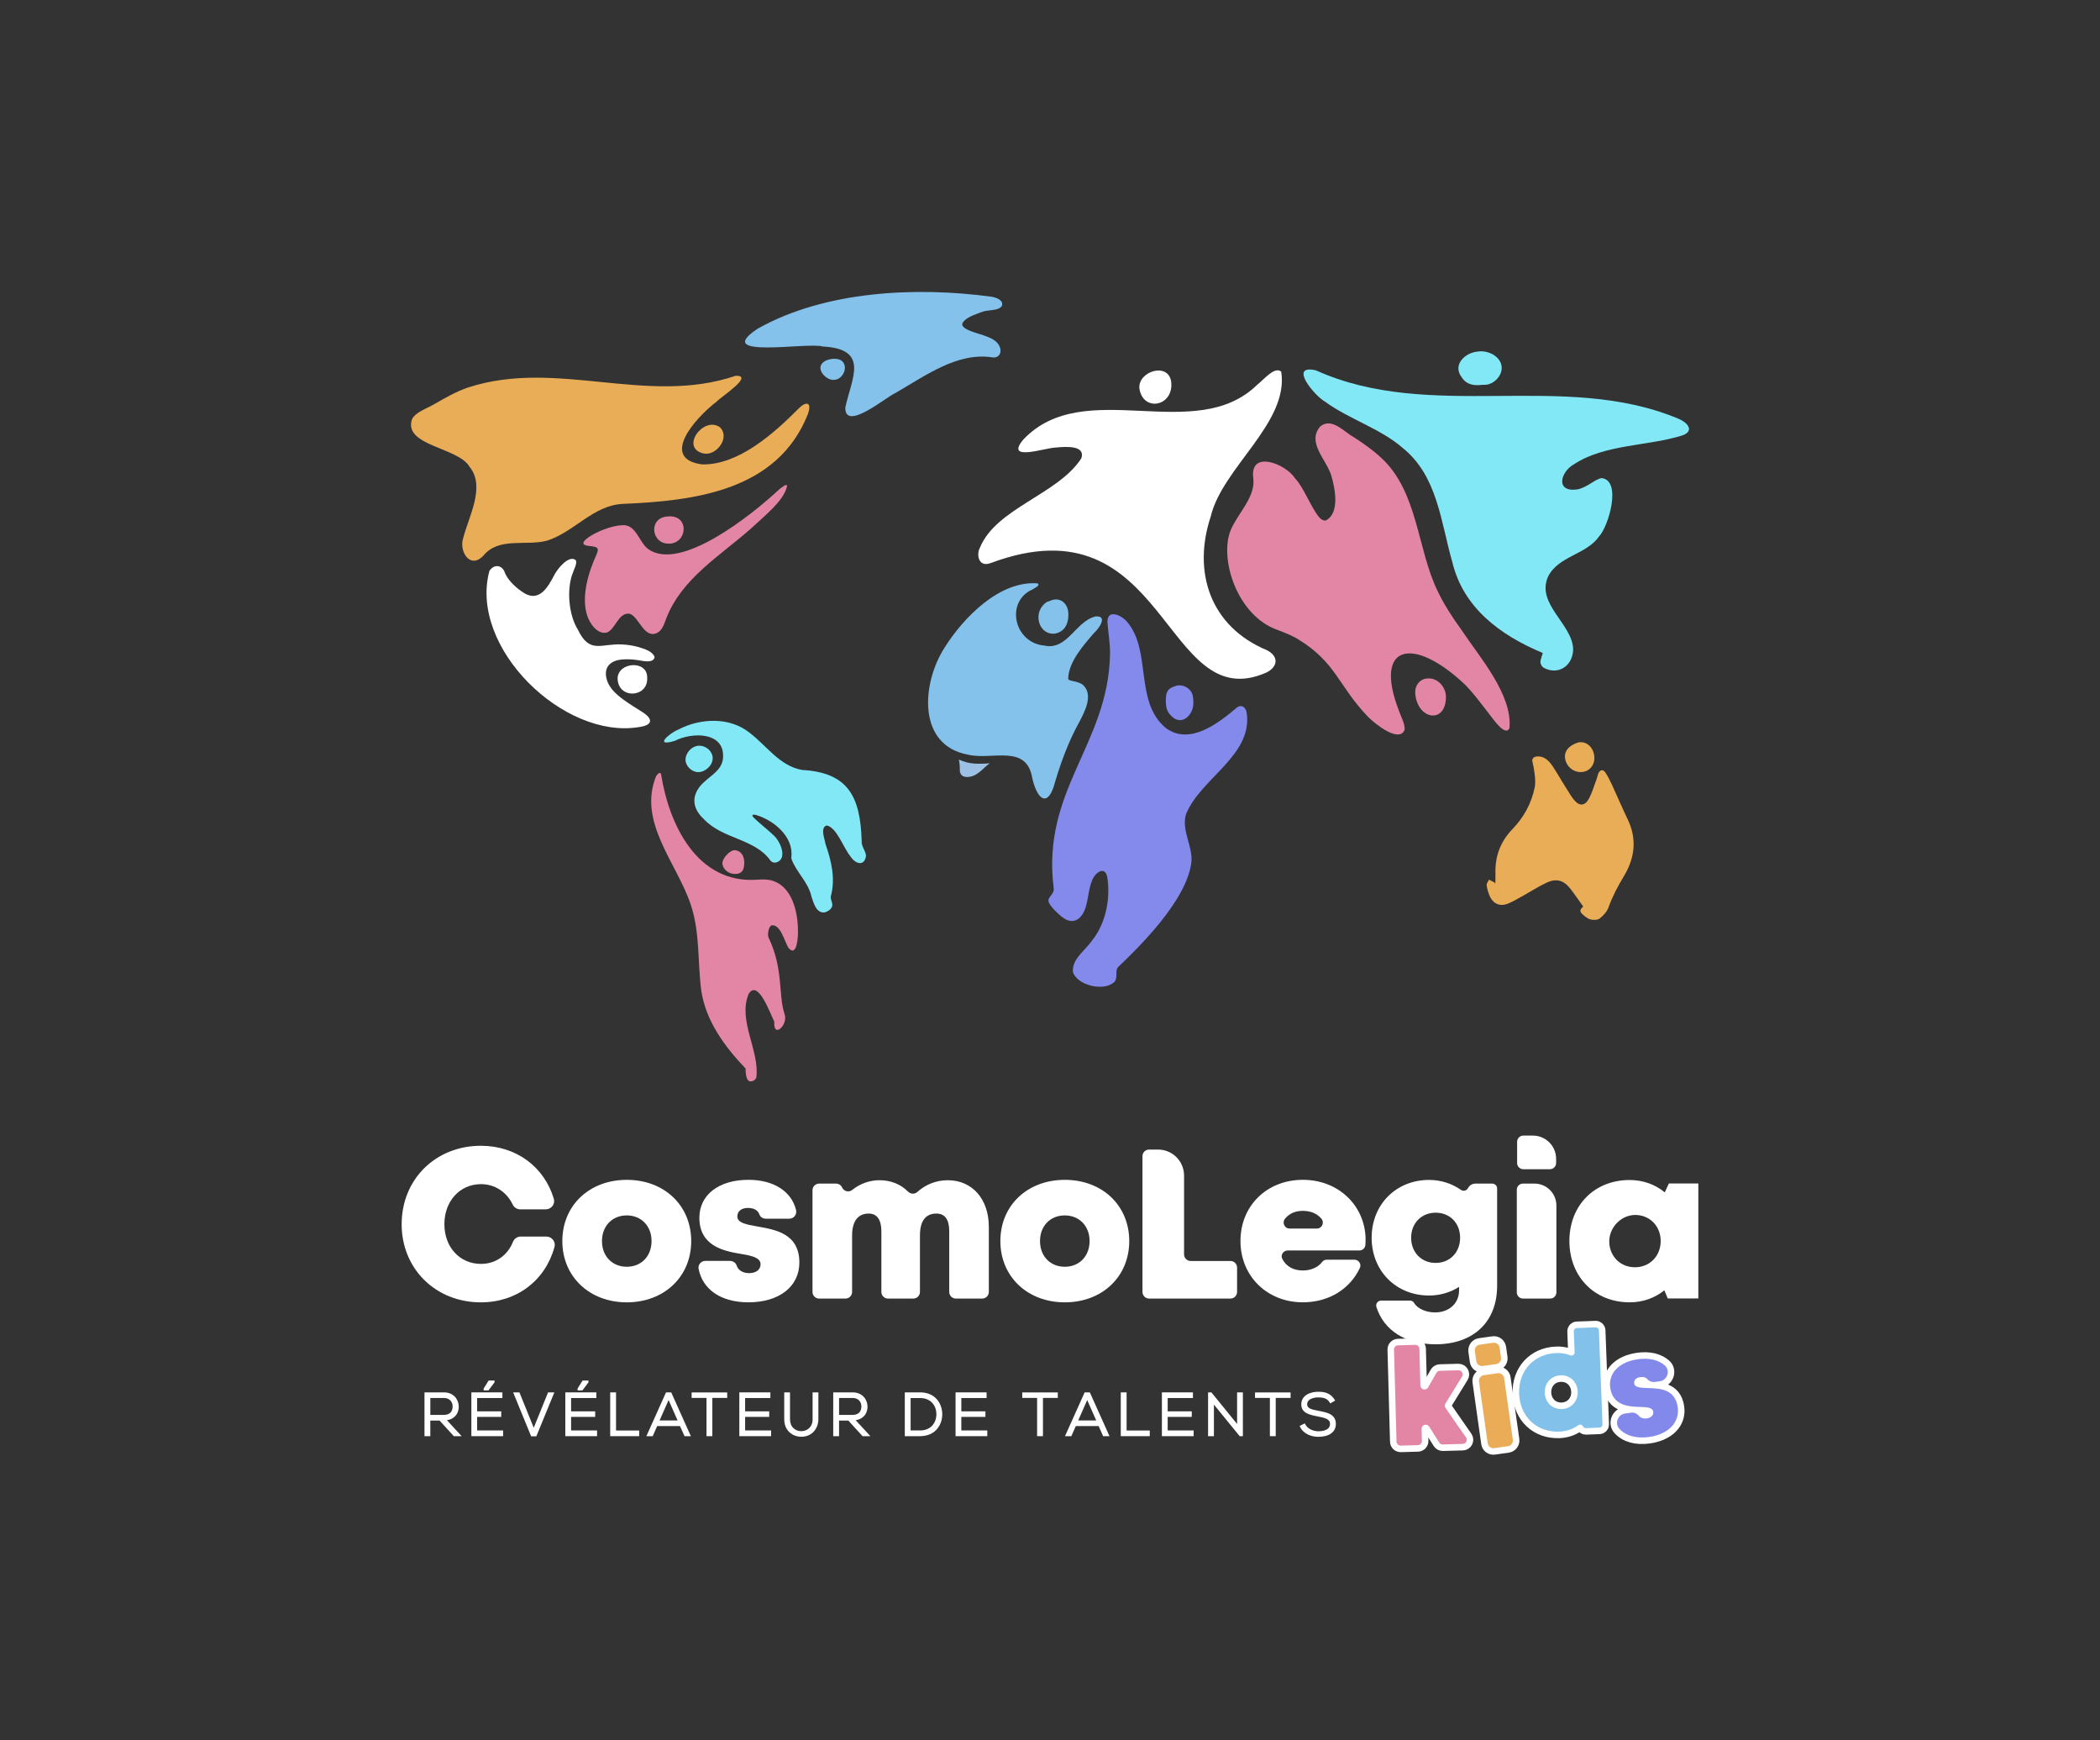 <svg viewBox="0 0 1673.7 1386.62" xmlns="http://www.w3.org/2000/svg" data-name="Capa 1" id="Capa_1">
  <rect x="0" y="0" width="1673.7" height="1386.62" fill="#333333" stroke="none"/>
  <defs>
    <style>
      .cls-1 {
        fill: #8490e1;
      }

      .cls-1, .cls-2, .cls-3, .cls-4 {
        stroke: #fff;
        stroke-linecap: round;
        stroke-linejoin: round;
        stroke-width: 10.39px;
      }

      .cls-2, .cls-5 {
        fill: #9dc1e4;
      }

      .cls-3 {
        fill: #cd8ca4;
      }

      .cls-4 {
        fill: #e1ab6d;
      }

      .cls-6 {
        fill: none;
      }

      .cls-6, .cls-7, .cls-8, .cls-9, .cls-10, .cls-11, .cls-5, .cls-12, .cls-13, .cls-14, .cls-15, .cls-16 {
        stroke-width: 0px;
      }

      .cls-7 {
        fill: #838aeb;
      }

      .cls-8 {
        fill: #82c1ea;
      }

      .cls-9 {
        fill: #8289ea;
      }

      .cls-10 {
        fill: #e386a5;
      }

      .cls-11 {
        fill: #e385a4;
      }

      .cls-12 {
        fill: #83e8f5;
      }

      .cls-13 {
        fill: #84c2eb;
      }

      .cls-14 {
        fill: #fff;
      }

      .cls-15 {
        fill: #eaad57;
      }

      .cls-16 {
        fill: #eaac57;
      }
    </style>
  </defs>
  <g>
    <g>
      <path d="m320.13,975.47c0-35.72,26.99-62.47,63.14-62.47,28.14,0,50.54,16.79,58.14,42.27,1.25,4.19-2.06,8.38-6.44,8.38h-20.36c-2.56,0-4.87-1.49-5.98-3.8-4.79-10-14.15-16.28-25.3-16.28-16.81,0-29.15,13.52-29.15,31.91s12.33,31.64,29.15,31.64c11.71,0,21.19-6.78,25.49-17.54,1.01-2.54,3.43-4.24,6.17-4.24h20.47c4.33,0,7.62,4.1,6.47,8.28-7.28,26.63-29.93,44.14-58.67,44.14-36.14,0-63.14-26.76-63.14-62.28Z" class="cls-14"></path>
      <path d="m448.18,988.94c0-28.39,21.49-48.8,51.36-48.8s51.36,20.41,51.36,48.8-21.59,48.81-51.36,48.81-51.36-20.51-51.36-48.81Zm71.11,0c0-12.04-8.25-20.46-19.75-20.46s-19.76,8.35-19.76,20.46,8.25,20.46,19.76,20.46,19.75-8.35,19.75-20.46Z" class="cls-14"></path>
      <path d="m596.58,1037.74c-22.23,0-36.69-10.45-39.8-26.75-.63-3.29,2.09-6.29,5.44-6.29h19.39c2.37,0,4.71,1.34,5.45,3.59,1.39,4.22,5.33,6.19,10.11,6.19s8.99-2.36,8.99-7.09c0-5.28-6.93-6.79-15.73-8.25-14.2-2.3-33.03-6.59-33.03-28.8,0-18.36,15.65-30.22,39.12-30.22,20.31,0,34.4,9.41,37.94,24.09.84,3.49-1.75,6.88-5.34,6.88h-18.83c-2.2,0-4.3-1.28-5.04-3.36-1.25-3.54-4.64-5.21-9.12-5.21-5.06,0-8.46,2.5-8.46,6.75,0,5.21,7.01,6.43,15.71,7.98,14.47,2.57,33.71,5.58,33.71,28.81,0,19.14-16.16,31.67-40.5,31.67h0Z" class="cls-14"></path>
      <path d="m788.1,977.29v52.17c0,2.92-2.37,5.29-5.29,5.29h-20.98c-2.92,0-5.29-2.37-5.29-5.29v-48.27c0-9.57-3.52-14.18-10.22-14.18-8.67,0-13.12,5.97-13.12,17.51v44.94c0,2.92-2.37,5.29-5.29,5.29h-20.16c-2.92,0-5.29-2.37-5.29-5.29v-48.27c0-9.28-3.5-14.18-10.1-14.18-8.55,0-13.24,6.11-13.24,17.51v44.94c0,2.92-2.37,5.29-5.29,5.29h-20.98c-2.92,0-5.29-2.37-5.29-5.29v-81.03c0-2.92,2.37-5.29,5.29-5.29h13.5c2.07,0,3.95,1.21,4.81,3.09h0c1.41,3.09,5.37,4.1,8.02,1.97,6.08-4.88,13.68-7.77,21.84-7.77,9.05,0,16.95,3.3,22.65,9.06,2.09,2.11,5.34,2.24,7.54.24,6.38-5.81,14.87-9.29,24.21-9.29,19.62,0,32.66,15.29,32.66,36.86Z" class="cls-14"></path>
      <path d="m797.29,988.94c0-28.39,21.49-48.8,51.36-48.8s51.36,20.41,51.36,48.8-21.59,48.81-51.36,48.81-51.36-20.51-51.36-48.81Zm71.11,0c0-12.04-8.25-20.46-19.76-20.46s-19.75,8.35-19.75,20.46,8.25,20.46,19.75,20.46,19.76-8.35,19.76-20.46Z" class="cls-14"></path>
      <path d="m985.95,1010.07v19.39c0,2.92-2.37,5.28-5.28,5.28h-64.84c-2.92,0-5.28-2.37-5.28-5.28v-108.17c0-2.92,2.37-5.28,5.28-5.28h7.14c11.45,0,20.73,9.28,20.73,20.73v62.77c0,2.92,2.37,5.28,5.28,5.28h31.69c2.92,0,5.28,2.37,5.28,5.28Z" class="cls-14"></path>
      <path d="m1088.37,988.07c0,1.33-.06,2.66-.16,3.99-.19,2.46-2.27,4.36-4.74,4.36h-57.18c-3.47,0-5.91,3.69-4.29,6.75,3.2,6.07,8.86,9.19,16.4,9.19,6.55,0,12.15-2.55,15.44-6.89.87-1.14,2.31-1.71,3.75-1.71h21.87c3.4,0,5.8,3.53,4.35,6.61-8.02,17.01-24.95,27.36-45.4,27.36-28.58,0-49.76-20.89-49.76-48.88s21-48.73,49.76-48.73,49.97,21.07,49.97,47.93h0Zm-60.57-9.12h21.75c4.07,0,6.23-4.79,3.59-7.88-3.48-4.07-8.48-6.21-14.74-6.21s-10.93,2.18-14.26,6.29c-2.53,3.12-.36,7.8,3.66,7.8Z" class="cls-14"></path>
      <path d="m1189.32,943.14c2.15,0,3.89,1.74,3.89,3.89v77.53c0,28.79-18.84,46.62-49.1,46.62-23.89,0-41.19-11.07-47.11-29.71-.8-2.52,1.1-5.11,3.74-5.11h23c1.32,0,2.58.65,3.25,1.79,2.94,4.97,9.94,7.63,16.82,7.63,10.57,0,19.07-6.72,19.07-17.61v-2.73c-6.88,4.37-15.06,6.88-23.9,6.88-26.26,0-45.78-19.54-45.78-46.04s19.51-46.07,45.78-46.07c9.5,0,18.22,2.92,25.41,7.93,1.91,1.33,4.54.65,5.61-1.41h0c1.15-2.2,3.43-3.59,5.91-3.59h13.39Zm-45.09,63.2c11.33,0,19.48-8.4,19.48-20.06s-8.12-19.97-19.48-19.97-19.55,8.39-19.55,19.97,8.12,20.06,19.55,20.06h0Z" class="cls-14"></path>
      <path d="m1213.84,943.13h9.13c9.66,0,17.48,7.83,17.48,17.48v69.19c0,2.73-2.21,4.94-4.94,4.94h-21.68c-2.73,0-4.94-2.21-4.94-4.94v-81.74c0-2.73,2.21-4.94,4.94-4.94Zm.24-38.24h7.67c10.2,0,18.47,8.27,18.47,18.47v3.37c0,2.73-2.21,4.94-4.94,4.94h-21.2c-2.73,0-4.94-2.21-4.94-4.94v-16.91c0-2.73,2.21-4.94,4.94-4.94Z" class="cls-14"></path>
      <path d="m1353.57,943.16v91.36c0,.07-.06.12-.12.12h-24.19c-.05,0-.1-.03-.11-.08l-2.67-6.4c-7.5,6.08-17,9.58-27.64,9.58-28.01,0-48.03-20.44-48.03-48.9s20.02-48.56,48.03-48.56c10.73,0,20.32,3.56,27.87,9.75.06.05.15.03.19-.04l3.13-6.87s.06-.07.11-.07h23.31c.07,0,.12.06.12.12Zm-30.01,45.75c0-10.89-7.28-19.29-17.58-20.63-13.11-1.71-24.67,9.98-23.3,23.12,1.12,10.69,9.39,18.4,20.37,18.4,11.82,0,20.51-8.93,20.51-20.89Z" class="cls-14"></path>
    </g>
    <g>
      <g>
        <path d="m362.62,1128.61c1.97-1.99,3.04-4.78,3.01-7.86-.05-5.6-4.13-11.26-11.83-11.26h-15.49v34.9h4.65v-12.41h7.41l11.33,12.41h6.22l-11.71-12.71c2.59-.38,4.77-1.42,6.41-3.07Zm-19.65-14.66h10.83c2.08,0,3.84.66,5.08,1.92,1.21,1.22,1.89,2.98,1.87,4.83-.03,3.09-1.31,6.77-7.23,6.77h-10.55v-13.52Z" class="cls-14"></path>
        <polygon points="380.28 1129.03 399.48 1129.03 399.48 1124.61 380.28 1124.61 380.28 1114 400.42 1114 400.42 1109.49 375.68 1109.49 375.68 1144.39 400.98 1144.39 400.98 1139.83 380.28 1139.83 380.28 1129.03" class="cls-14"></polygon>
        <polygon points="393.93 1101.77 394.15 1101.45 394.15 1100.03 389.45 1100.03 385.47 1106.41 385.47 1107.96 389.31 1107.96 393.93 1101.77" class="cls-14"></polygon>
        <polygon points="425.39 1137.69 413.98 1109.49 408.97 1109.49 423.32 1144.49 427.46 1144.49 441.82 1109.49 436.81 1109.49 425.39 1137.69" class="cls-14"></polygon>
        <polygon points="468.81 1101.77 469.02 1101.45 469.02 1100.03 464.33 1100.03 460.34 1106.41 460.34 1107.96 464.18 1107.96 468.81 1101.77" class="cls-14"></polygon>
        <polygon points="455.16 1129.03 474.36 1129.03 474.36 1124.61 455.16 1124.61 455.16 1114 475.3 1114 475.3 1109.49 450.55 1109.49 450.55 1144.39 475.86 1144.39 475.86 1139.83 455.16 1139.83 455.16 1129.03" class="cls-14"></polygon>
        <polygon points="490.98 1109.49 486.33 1109.49 486.33 1144.39 509.43 1144.39 509.43 1139.88 490.98 1139.88 490.98 1109.49" class="cls-14"></polygon>
        <path d="m530.82,1109.49l-15.66,34.9h5.05l3.56-8.05h18.19l3.61,8.05h5.05l-15.66-34.9h-4.14Zm-5.13,22.38l7.17-16.26,7.18,16.26h-14.35Z" class="cls-14"></path>
        <polygon points="551.23 1113.91 563.08 1113.91 563.08 1144.39 567.73 1144.39 567.73 1113.91 579.58 1113.91 579.58 1109.54 551.23 1109.54 551.23 1113.91" class="cls-14"></polygon>
        <polygon points="593.86 1129.03 613.06 1129.03 613.06 1124.61 593.86 1124.61 593.86 1114 614 1114 614 1109.49 589.25 1109.49 589.25 1144.39 614.56 1144.39 614.56 1139.83 593.86 1139.83 593.86 1129.03" class="cls-14"></polygon>
        <path d="m647.65,1130.92c0,6.52-4.68,9.49-9.02,9.49-2.37,0-4.56-.83-6.19-2.35-1.83-1.71-2.8-4.18-2.8-7.14v-21.43h-4.61v21.43c0,4.29,1.47,7.9,4.26,10.44,2.47,2.25,5.78,3.49,9.34,3.49,8.94,0,13.62-7.01,13.62-13.93v-21.43h-4.61v21.43Z" class="cls-14"></path>
        <path d="m688.39,1128.61c1.97-1.99,3.04-4.78,3.01-7.86-.05-5.6-4.13-11.26-11.83-11.26h-15.49v34.9h4.65v-12.41h7.41l11.33,12.41h6.22l-11.71-12.71c2.59-.38,4.77-1.42,6.41-3.07Zm-19.65-14.66h10.83c2.08,0,3.84.66,5.08,1.92,1.21,1.22,1.89,2.98,1.87,4.83-.03,3.09-1.31,6.77-7.23,6.77h-10.55v-13.52Z" class="cls-14"></path>
        <path d="m733.28,1109.49h-12.16v34.9h12.16c5.25,0,9.7-1.72,12.88-4.96,3.17-3.24,4.92-7.94,4.81-12.89h0c-.2-8.49-5.74-17.05-17.69-17.05Zm0,30.34h-7.51v-25.83h7.51c8.83,0,12.91,6.32,13.03,12.59.07,3.72-1.24,7.23-3.59,9.64-2.31,2.36-5.58,3.61-9.44,3.61Z" class="cls-14"></path>
        <polygon points="766.18 1129.03 785.38 1129.03 785.38 1124.61 766.18 1124.61 766.18 1114 786.32 1114 786.32 1109.49 761.58 1109.49 761.58 1144.39 786.88 1144.39 786.88 1139.83 766.18 1139.83 766.18 1129.03" class="cls-14"></polygon>
        <polygon points="814.73 1113.91 826.57 1113.91 826.57 1144.39 831.23 1144.39 831.23 1113.91 843.07 1113.91 843.07 1109.54 814.73 1109.54 814.73 1113.91" class="cls-14"></polygon>
        <path d="m864.46,1109.49l-15.66,34.9h5.05l3.56-8.05h18.19l3.61,8.05h5.05l-15.66-34.9h-4.14Zm-5.13,22.38l7.17-16.26,7.18,16.26h-14.35Z" class="cls-14"></path>
        <polygon points="897.9 1109.49 893.25 1109.49 893.25 1144.39 916.36 1144.39 916.36 1139.88 897.9 1139.88 897.9 1109.49" class="cls-14"></polygon>
        <polygon points="930.64 1129.03 949.84 1129.03 949.84 1124.61 930.64 1124.61 930.64 1114 950.77 1114 950.77 1109.49 926.03 1109.49 926.03 1144.39 951.34 1144.39 951.34 1139.83 930.64 1139.83 930.64 1129.03" class="cls-14"></polygon>
        <polygon points="985.97 1134.68 965.48 1109.49 962.84 1109.49 962.84 1144.39 967.49 1144.39 967.49 1119.24 988.03 1144.39 990.58 1144.39 990.58 1109.49 985.97 1109.49 985.97 1134.68" class="cls-14"></polygon>
        <polygon points="1000.25 1113.91 1012.1 1113.91 1012.1 1144.39 1016.75 1144.39 1016.75 1113.91 1028.6 1113.91 1028.6 1109.54 1000.25 1109.54 1000.25 1113.91" class="cls-14"></polygon>
        <path d="m1051.32,1124.28l-.37-.07c-5.7-1.06-9.15-1.94-9.15-5.14,0-5.43,7.96-5.59,8.85-5.59,3.98.05,7.04.74,9.04,3.95l.55.88,3.92-2.32-.63-.93c-3.36-5.02-7.58-6.04-12.87-6.04-4.61,0-8.76,1.42-11.09,3.81-1.66,1.7-2.48,3.83-2.43,6.34,0,6.94,6.9,8.28,12.99,9.47,6.01,1.15,9.95,2.19,9.91,5.98,0,5.3-6.56,5.87-9.38,5.87-3.74,0-8.46-1.84-10.24-5.36l-.48-.94-4.15,2.07.48.95c2.87,5.68,9.31,7.7,14.39,7.7,8.75,0,13.99-3.83,14.03-10.24,0-7.82-7.11-9.18-13.38-10.39Z" class="cls-14"></path>
      </g>
      <g>
        <path d="m1147.06,1149.48l-7.99-12.69c-1.78-2.83-6.16-1.5-6.07,1.84l.26,9.54c.05,1.82-1.38,3.33-3.2,3.38l-13.65.37c-1.82.05-3.33-1.38-3.38-3.2l-2-73.34c-.05-1.82,1.38-3.33,3.2-3.38l13.65-.37c1.82-.05,3.33,1.38,3.38,3.2l.79,29.18c.09,3.32,4.49,4.43,6.14,1.54l6.62-11.59c.57-1,1.62-1.62,2.77-1.66l14.78-.4c2.61-.07,4.26,2.79,2.89,5.01l-13.22,21.47c-.69,1.11-.65,2.53.1,3.6l16.28,23.42c1.49,2.15,0,5.09-2.61,5.16l-15.88.43c-1.16.03-2.25-.55-2.87-1.53Z" class="cls-3"></path>
        <path d="m1179.34,1071.48l10.7-1.51c2.49-.35,4.8,1.38,5.15,3.87l1.13,7.97c.35,2.49-1.38,4.8-3.87,5.15l-10.7,1.51c-2.49.35-4.8-1.38-5.15-3.87l-1.13-7.97c-.35-2.49,1.38-4.8,3.87-5.15Zm3.28,24.3l11.01-1.56c2.49-.35,4.8,1.38,5.15,3.87l6.95,49.13c.35,2.49-1.38,4.8-3.87,5.15l-11.01,1.56c-2.49.35-4.8-1.38-5.15-3.87l-6.95-49.13c-.35-2.49,1.38-4.8,3.87-5.15Z" class="cls-4"></path>
        <path d="m1274.34,1060.08l2.84,74.9c.05,1.38-1.02,2.53-2.4,2.59l-10.84.41c-.99.04-1.91-.51-2.34-1.41h0c-.68-1.4-2.45-1.83-3.71-.91-4.24,3.06-9.38,4.89-15.11,5.11-18.01.68-31.34-11.93-32.03-30.16-.69-18.24,11.65-31.76,29.65-32.44,4.02-.15,7.81.51,11.25,1.86,1.64.64,3.4-.67,3.33-2.44l-.63-16.75c-.05-1.38,1.02-2.53,2.4-2.59l15-.57c1.38-.05,2.53,1.02,2.59,2.4Zm-16.91,48.76c-.29-7.66-6.07-13.22-13.64-12.93-7.57.29-12.92,6.26-12.63,13.93.29,7.66,6.07,13.22,13.65,12.93,7.57-.29,12.92-6.26,12.63-13.93Z" class="cls-2"></path>
        <path d="m1314.3,1145.03c-10.46,1.48-18.73-1.07-23.71-6.59-3.89-4.32-1.18-11.28,4.58-12.09l4.89-.69c2.43-.34,4.7.81,6.28,2.68,1.42,1.68,3.7,2.24,6.23,1.88,2.93-.41,5.5-2.3,5.07-5.31-.47-3.36-5.01-3.69-10.73-3.82-9.22-.18-21.56-1.21-23.56-15.32-1.65-11.66,7.22-20.59,22.12-22.7,8.97-1.27,16.44.62,21.35,4.92,4.66,4.08,2.11,11.81-4.01,12.68l-3.37.48c-2.4.34-4.96-.35-6.52-2.2-1.24-1.47-3.26-1.97-5.68-1.62-3.21.46-5.15,2.35-4.77,5.04.47,3.31,5.03,3.45,10.69,3.66,9.41.33,21.9.51,23.99,15.26,1.72,12.16-7.41,21.56-22.87,23.75h0Z" class="cls-1"></path>
      </g>
      <g>
        <path d="m1147.06,1149.48l-7.99-12.69c-1.78-2.83-6.16-1.5-6.07,1.84l.26,9.54c.05,1.82-1.38,3.33-3.2,3.38l-13.65.37c-1.82.05-3.33-1.38-3.38-3.2l-2-73.34c-.05-1.82,1.38-3.33,3.2-3.38l13.65-.37c1.82-.05,3.33,1.38,3.38,3.2l.79,29.18c.09,3.32,4.49,4.43,6.14,1.54l6.62-11.59c.57-1,1.62-1.62,2.77-1.66l14.78-.4c2.61-.07,4.26,2.79,2.89,5.01l-13.22,21.47c-.69,1.11-.65,2.53.1,3.6l16.28,23.42c1.49,2.15,0,5.09-2.61,5.16l-15.88.43c-1.16.03-2.25-.55-2.87-1.53Z" class="cls-11"></path>
        <path d="m1179.34,1071.48l10.7-1.51c2.49-.35,4.8,1.38,5.15,3.87l1.13,7.97c.35,2.49-1.38,4.8-3.87,5.15l-10.7,1.51c-2.49.35-4.8-1.38-5.15-3.87l-1.13-7.97c-.35-2.49,1.38-4.8,3.87-5.15Zm3.28,24.3l11.01-1.56c2.49-.35,4.8,1.38,5.15,3.87l6.95,49.13c.35,2.49-1.38,4.8-3.87,5.15l-11.01,1.56c-2.49.35-4.8-1.38-5.15-3.87l-6.95-49.13c-.35-2.49,1.38-4.8,3.87-5.15Z" class="cls-16"></path>
        <path d="m1274.34,1060.08l2.84,74.9c.05,1.38-1.02,2.53-2.4,2.59l-10.84.41c-.99.04-1.91-.51-2.34-1.41h0c-.68-1.4-2.45-1.83-3.71-.91-4.24,3.06-9.38,4.89-15.11,5.11-18.01.68-31.34-11.93-32.03-30.16-.69-18.24,11.65-31.76,29.65-32.44,4.02-.15,7.81.51,11.25,1.86,1.64.64,3.4-.67,3.33-2.44l-.63-16.75c-.05-1.38,1.02-2.53,2.4-2.59l15-.57c1.38-.05,2.53,1.02,2.59,2.4Zm-16.91,48.76c-.29-7.66-6.07-13.22-13.64-12.93-7.57.29-12.92,6.26-12.63,13.93.29,7.66,6.07,13.22,13.65,12.93,7.57-.29,12.92-6.26,12.63-13.93Z" class="cls-8"></path>
        <path d="m1314.3,1145.03c-10.46,1.48-18.73-1.07-23.71-6.59-3.89-4.32-1.18-11.28,4.58-12.09l4.89-.69c2.43-.34,4.7.81,6.28,2.68,1.42,1.68,3.7,2.24,6.23,1.88,2.93-.41,5.5-2.3,5.07-5.31-.47-3.36-5.01-3.69-10.73-3.82-9.22-.18-21.56-1.21-23.56-15.32-1.65-11.66,7.22-20.59,22.12-22.7,8.97-1.27,16.44.62,21.35,4.92,4.66,4.08,2.11,11.81-4.01,12.68l-3.37.48c-2.4.34-4.96-.35-6.52-2.2-1.24-1.47-3.26-1.97-5.68-1.62-3.21.46-5.15,2.35-4.77,5.04.47,3.31,5.03,3.45,10.69,3.66,9.41.33,21.9.51,23.99,15.26,1.72,12.16-7.41,21.56-22.87,23.75h0Z" class="cls-9"></path>
      </g>
    </g>
    <g>
      <path d="m384.13,443.86c-10.27,9.26-18.32-5.4-14.98-14.99,4.4-17.41,17.99-41.04,5.13-56.84-8.87-15.64-52.84-16.66-45.98-37.83,2.83-5.79,10.93-8.18,17.59-12.03,8.81-5.02,17.73-10.3,27.47-13.5,70.73-22.87,142.15,14.8,212.93-9.23,15.2-.5-11.67,16.79-14.96,20.41-18.47,14.21-45.32,45.76-11.79,50.2,29.06.63,57.43-24.8,77.19-44.74,5.57-5.55,10.69-5.36,7.11,4.77-24.26,61.04-90.09,69.01-147.51,71.44-23.58,1.09-39.01,22.69-60.54,29.35-17.01,4.41-38.67-3.26-50.84,12.26l-.82.73Z" class="cls-15"></path>
      <path d="m766.92,258.14c-.16,1.91,1.74,3.2,3.44,4.16,7.61,4.29,22.2,5.18,26.13,13.37,2.28,4.28.4,9.67-5.22,9.15-28.18-4.58-53.91,14.74-78.06,28.58-7.49,3.4-39.75,30.6-39.52,11.46,4.89-23.31,19.87-46.79-18.03-48.76-11.9-3.69-88.95,10.42-51.81-14.18,53.75-30.25,126.24-33.6,186.27-25.5,3.87.57,10.46,3.01,8.18,7.69-3.49,3.99-10.98,2.36-16.2,4.64-5.05,2.02-12.25,3.9-15.02,8.74l-.14.64Z" class="cls-13"></path>
      <path d="m475.37,436.25c-2.96-1.42-5.89-.8-8.6-1.77-8.49-2.52,15.03-15.22,28.3-15.9,11.92-1.64,13.98,13.4,21.48,18.88,25.37,18.48,82.13-26.63,104.64-47.63,1.88-1.54,6.65-5.29,6-2.19-2.39,11.41-18.44,23.89-28.5,33.37-24.87,22.05-55.27,39.79-67.64,71.67-1.58,4.25-3.19,9.62-7.28,11.63-10.54,5.08-14.51-13.05-21.95-15.25-9.02-1.39-11.24,12.62-18.33,15.04-7.67,1.49-13.57-7.42-15.6-13.91-4.75-14.9,1.13-34.31,7.25-47.65.69-1.89,2.13-4.5.7-5.92l-.48-.37Z" class="cls-10"></path>
      <path d="m561.18,361.43c-19.69-3.88-.86-30.16,12.45-21.09,8.49,7.87-2.04,22.39-11.98,21.13l-.46-.05Z" class="cls-15"></path>
      <path d="m515.8,540.18c.84,15.89-23.48,17.36-23.58.06.81-12.81,23.48-14.25,23.58-.65v.59Z" class="cls-14"></path>
      <path d="m521.31,522.55c-2.39-3.8-6.77-5.22-13.28-7.18-4.1-.99-7.44-1.6-11.98-1.83-17.02-1.04-25.94,8.05-35.54-11.91-6.97-11.26-8.81-29.93-4.75-43.06,1.8-5.32,5.03-10.63,2.66-12.58-5.39-3.31-13.53,6.58-16.38,11.68-5.53,10.76-12.89,23.54-26.29,13.59-6.14-4.14-11.56-10.09-13.43-15.09-1.96-5.79-8.34-7.16-12.27-1.24-16.47,61.07,59.19,134.46,119.23,124.43,11.18-1.52,11.42-6.5,2.41-12.13-4.92-3.17-9.94-6.17-14.67-9.62-6.66-4.85-13.19-10.77-14.07-19.49-.23-2.29.09-4.68,1.24-6.67,1.14-1.99,3.04-3.47,5.13-4.41,2.09-.93,4.38-1.35,6.67-1.55,3.93-.35,7.89-.07,11.8.44,3.65.47,7.35,1.62,11.02.73,1.53-.37,3.67-2.25,2.51-4.09Z" class="cls-14"></path>
      <path d="m663.37,302.68c-3.8-.31-8.59-4.3-9.37-8.3-1.59-7.53,11.16-10.29,16.26-7.29,6.76,4.42,1.58,16.05-6.14,15.6h-.75Z" class="cls-13"></path>
      <path d="m532.67,433.19c-13.99-.14-16.01-21.15-.1-21.69,16.96-1.38,15.63,21.43.69,21.72l-.59-.03Z" class="cls-10"></path>
      <g>
        <path d="m998.79,380.64c-2.56-22.36,25.89-11.06,33.31.42,7.34,7.88,11.95,21.88,19.16,31.01,1.78,2,3.63,2.97,5.39,2.66,11.29-5.82,7.44-25.31,4.45-35.59-3.62-12.65-20-26.57-8.78-39.42,9.28-7.26,18.53,4.24,26.93,8.82,7.51,4.93,14.83,9.95,21.36,16.09,29.57,26.84,28.82,72.98,45.23,106.48,5.32,11.1,11.89,21.07,19.18,31.16,14.04,21.17,40.52,51.2,38.02,77.95-3.08,6.72-11.85-5.78-14.69-9.36-5.17-6.63-15.05-20.1-21.71-26.25-40.18-37.5-71.98-31.45-51.89,21.24,1.81,5.34,5.01,10.6,4.76,15.59-4.22,10.93-23.45-4.48-29.06-10.12-23.83-24.72-25.33-43.14-55.45-61.69-5.11-3.2-11.08-5.48-16.76-7.67-31.87-10.95-46.76-56.32-37.41-79.44,5.16-12.75,19.78-26.28,18.07-40.9l-.1-.97Z" class="cls-10"></path>
        <path d="m1229.57,520.3c-34.17-14.19-63.37-36.2-72.04-72.28-9.2-31.91-11.76-68.65-39.4-90.92-17.58-15.5-43.27-23.22-62.03-37.01-8.32-4.64-29.67-30.09-7.29-24.97,91.62,41.41,197.21.11,288.98,38.57,6.82,2.77,13,9.42,3.41,13.14-26.74,8.65-62.28,7-86.61,23.03-10.85,5.87-15.25,22.48,2.28,20.15,7.92-1.28,14.33-8.36,19.73-9.03,16.16,1.95,5.43,38.56-2.24,46.59-10.1,14.43-32.55,15.52-40.57,31.95-9.77,21.95,19.95,37.97,20.02,58.25-.56,13.35-12.14,20.13-23.01,14.59-2.45-1.25-3.61-4.15-2.82-6.78l1.6-5.28Z" class="cls-12"></path>
        <path d="m788.47,449.01c-8.34,2.56-10.55-6.72-7.42-12.73,12.95-31.44,62.41-42.36,80.83-71.17,3.19-10.12-11.25-9.37-20.67-8.48-9.04.4-40.69,11.52-25.55-6.47,48.71-51.28,136.9,5.08,186.51-43.74,4.72-3.49,13.82-14.97,18.98-10.22,6.25,40.76-46.96,76.37-56.19,115.36-14.72,44.44-.38,87.75,44.83,106.56,10.04,5.3,8.27,13.46-.47,17.8-82.49,36.26-78.35-140.16-219.91-87.18l-.93.26Z" class="cls-14"></path>
        <path d="m1181.84,306.62c-6.37.78-12.86.38-16.85-6.01-7.64-9.85,2.62-19.74,13.09-20.51,7.06-1.07,16.83,3,18.56,10.92,1.74,8.3-6.92,16.29-14.26,15.59h-.54Z" class="cls-12"></path>
        <path d="m1152.38,556.61c-.88,20.05-21.9,16.73-24.31-2.77-.98-6.11,2.4-12.42,8.86-13.14,8.76-1.24,15.88,6.97,15.48,15.33l-.03.57Z" class="cls-10"></path>
        <path d="m908.09,309.3c-1.03-13.33,22.59-20.91,25.3-5.51,2.62,19.79-21.83,24.9-25.19,6.39l-.11-.87Z" class="cls-14"></path>
        <path d="m1261.84,722.39c-3.37-4.7-6.61-9.5-10.14-14.07-5.36-6.93-11.13-8.64-19.11-4.95-6.36,2.94-12.27,6.83-18.42,10.23-3.98,2.2-7.9,4.61-12.09,6.33-6.63,2.72-12.1.35-14.92-6.26-1.14-2.67-1.96-5.58-2.29-8.45-.15-1.33,1.23-2.84,1.91-4.27,1.34.68,2.69,1.34,4.01,2.04.23.12.37.4.97,1.1.05-2.92.2-5.34.12-7.75-.47-13.73,3.83-25.6,13.43-35.54,9.14-9.47,15.26-20.61,17.9-33.56,1.08-5.31-.52-14.91-1.86-20.27-.57-2.27.87-3.93,3.3-4.18,4.93-.51,8.52,2.16,11.24,5.62,3.68,4.68,8.74,14.09,12.05,19.06,2.16,3.23,3.98,6.72,6.4,9.74,4.32,5.39,8.87,5.16,12.1-.94,2.55-4.82,4.07-10.19,6-15.33.57-1.51.82-3.14,1.44-4.62,1.28-3.05,3.74-3.52,5.58-.77,2.14,3.21,3.85,6.73,5.48,10.24,4.15,8.94,7.96,18.03,12.25,26.91,7.66,15.85,5.83,30.97-3.04,45.64-4.79,7.91-9.05,16.02-12.2,24.79-1.2,3.35-4.1,6.44-6.96,8.71-1.65,1.31-4.93,1.36-7.21.83-2.25-.52-4.38-2.24-6.2-3.85-2.83-2.5-2.64-3.96.25-6.42Z" class="cls-15"></path>
        <path d="m1257.89,591.58c5.96-1.08,11.29,3.02,12.56,9.67,1.29,6.73-2.25,12.54-8.38,13.75-6.69,1.31-13.32-3.31-14.6-10.07-1.3-6.91,3.7-11.2,10.41-13.34Z" class="cls-15"></path>
      </g>
      <path d="m526.83,616.65c6.32,40.56,28.98,88.23,77.37,84.27,4.06-.29,8.56-.25,12.27,1.12,14.08,4.89,19.36,22.92,19.48,38.97.25,4.42-.6,22.62-7.58,14.25-2.92-4.69-6.43-19.37-13.55-17.85-2.44,1.16-3.27,7.62-2.26,9.72,12.09,25.32,7.57,45.48,12.71,60.83,3.21,8.63-9.16,20.16-8.16,6.12-3.32-6.45-13.03-34.36-20.5-21.99-8.71,21.23,8.96,45.17,6.17,66.5-.72,1.89-2.6,3.1-4.55,3.11-4.4.17-3.99-10.25-3.99-10.25-16.7-17.51-31.7-37.84-35.33-62.1-2.95-22.35-.95-46.39-8.35-68.4-10.94-33.13-42.45-65.76-27.69-102.42.75-.98,2.13-3.26,3.46-2.43l.52.53Z" class="cls-10"></path>
      <path d="m630.68,683.24c2.13-16.3-13.8-29.7-28.43-33.93-1.17-.25-2.08-.24-2.42.11-.35.34-.11,1.03.73,1.96,3.79,3.89,12.58,10.79,16.46,14.62,3.49,3.38,7.88,11.38,6.11,17.15-1.08,3.53-6.07,5.92-9.03,2.66-12.58-17.81-38.18-16.97-53.29-33.27-7.84-7.21-10.21-16.41-3.32-25.45,6.24-8.32,18.85-12.34,18.81-24.33.61-19.24-24-19.73-38.53-12.42-17.03,5.13-4.38-6.05,2.61-8.87,17.53-9.3,40.87-10.31,56.61,2.09,13.83,10.31,24.3,26.91,42.38,29.97,36.79,2.11,46.26,21.37,47.38,56.37-.4,4.51,3.19,7.99,3.47,12.03-1.24,8.84-8.7,6.5-12.54.29-5.32-6.39-10.84-22.99-18.83-24.49-5.3,1.9-1.71,10.03-.95,14.75,4.74,13.61,8.14,27.8,4.2,41.93-.16,3.49,2.62,6.2.4,9.2-1.51,2.2-4.85,3.81-7,3.47-5.47-.96-7.14-7.89-8.76-12.59-2.48-11.6-12.2-19.5-15.93-30.08l-.14-1.15Z" class="cls-12"></path>
      <path d="m556.51,615.25c-5.13.03-10.17-4.84-10.15-9.81.02-5.82,5.25-11.21,10.92-11.23,5.73-.02,10.7,4.59,10.73,9.96.03,5.58-5.65,11.05-11.51,11.08Z" class="cls-12"></path>
      <path d="m593.19,687.88c-.12,5.68-2.17,8.29-6.69,8.52-5.37.27-10.06-3.22-10.73-7.98-.57-4.05,6-11.27,9.96-10.96,4.7.37,7.58,4.4,7.46,10.43Z" class="cls-10"></path>
      <g>
        <path d="m890.76,771.17c-2.29,2.75.67,8.69-3.15,11.76-8.92,7.42-29.54,1.71-32.46-8.42-1-10.22,9.76-17.19,15.06-24.84,11.26-13.88,15.04-34.07,12.24-50.92-2-9.62-10.46-2.78-12.36,3.65-3.89,9.41-2.27,23.63-10.99,30.01-7.12,4.31-12.99-1.6-19.04-7.59-1.33-1.46-2.8-3.27-3.76-4.99-2.86-4.69,4.17-6.83,3.53-11.81-10.03-78.45,43.32-114.48,44.86-186.45.18-8.62-1.41-17.17-2.06-25.63-.09-2.98.83-5.58,3.04-6.28,4.15-1.1,9.58,2.38,12.41,5.57,20.16,23.45,5.7,63.53,30.99,84.82,19.11,14.23,42.04-3.85,56.79-16.29,4.19-3,7.45.56,7.84,4.79,4.34,33.68-36.56,51.41-48.43,80.13-3.8,12.59,5.11,25.08,4.36,37.59-3.19,31.81-45.18,71.49-58.34,84.17l-.51.73Z" class="cls-7"></path>
        <path d="m851.84,541.63c1.77,1.25,8.12,1.36,11.3,4.18,8.44,7.67,1.57,20.96-2.82,29.27-9.07,16.35-15.42,33.92-20.57,51.91-5.92,17.31-13.85,7.88-17.11-7.4-4.68-26.88-32.26-13.72-50.89-18.19-40.68-7.24-37.54-56.43-18.8-85.55,15.23-24.17,43.81-53.16,73.78-51.03,3.16,1.5-2.58,4.02-3.93,4.92-21.69,9.64-14.78,42.43,9.47,44.67,18.39,4.09,24.91-19.26,40.77-23.2,10.38-.93,2.74,9.87-1.2,13.29-8.86,10.22-20.34,23.32-20.49,36.55l.5.58Z" class="cls-13"></path>
        <path d="m851.48,490.49c-.03,7.41-3.73,12.77-9.78,14.18-6.05,1.41-11.79-2.37-13.54-8.91-1.73-6.49.96-12.71,6.23-16.13.56-.37,1.33-.3,1.92-.6,7.6-3.84,14.58.77,15.16,9.42.05.68,0,1.36,0,2.04Z" class="cls-13"></path>
        <path d="m929.17,558.31c0-7.68,1.72-9.85,8.23-11.84,5.08-1.55,12.27,1.79,13.34,8.52.86,5.42.61,10.96-3.54,15.55-3.57,3.94-8.55,4.47-12.6.94-4.14-3.62-5.43-6.75-5.43-13.17Z" class="cls-7"></path>
        <path d="m764.25,605.24c7.6,3.55,14.4,3.76,24.56,2.97-5.98,4.32-9.98,10.9-18.11,10.93-4.14.02-6.01-2.46-5.73-6.55.16-2.32-.43-4.7-.72-7.35Z" class="cls-5"></path>
      </g>
    </g>
  </g>
  <rect height="1400.42" width="1673.7" y="-6.9" class="cls-6"></rect>
</svg>